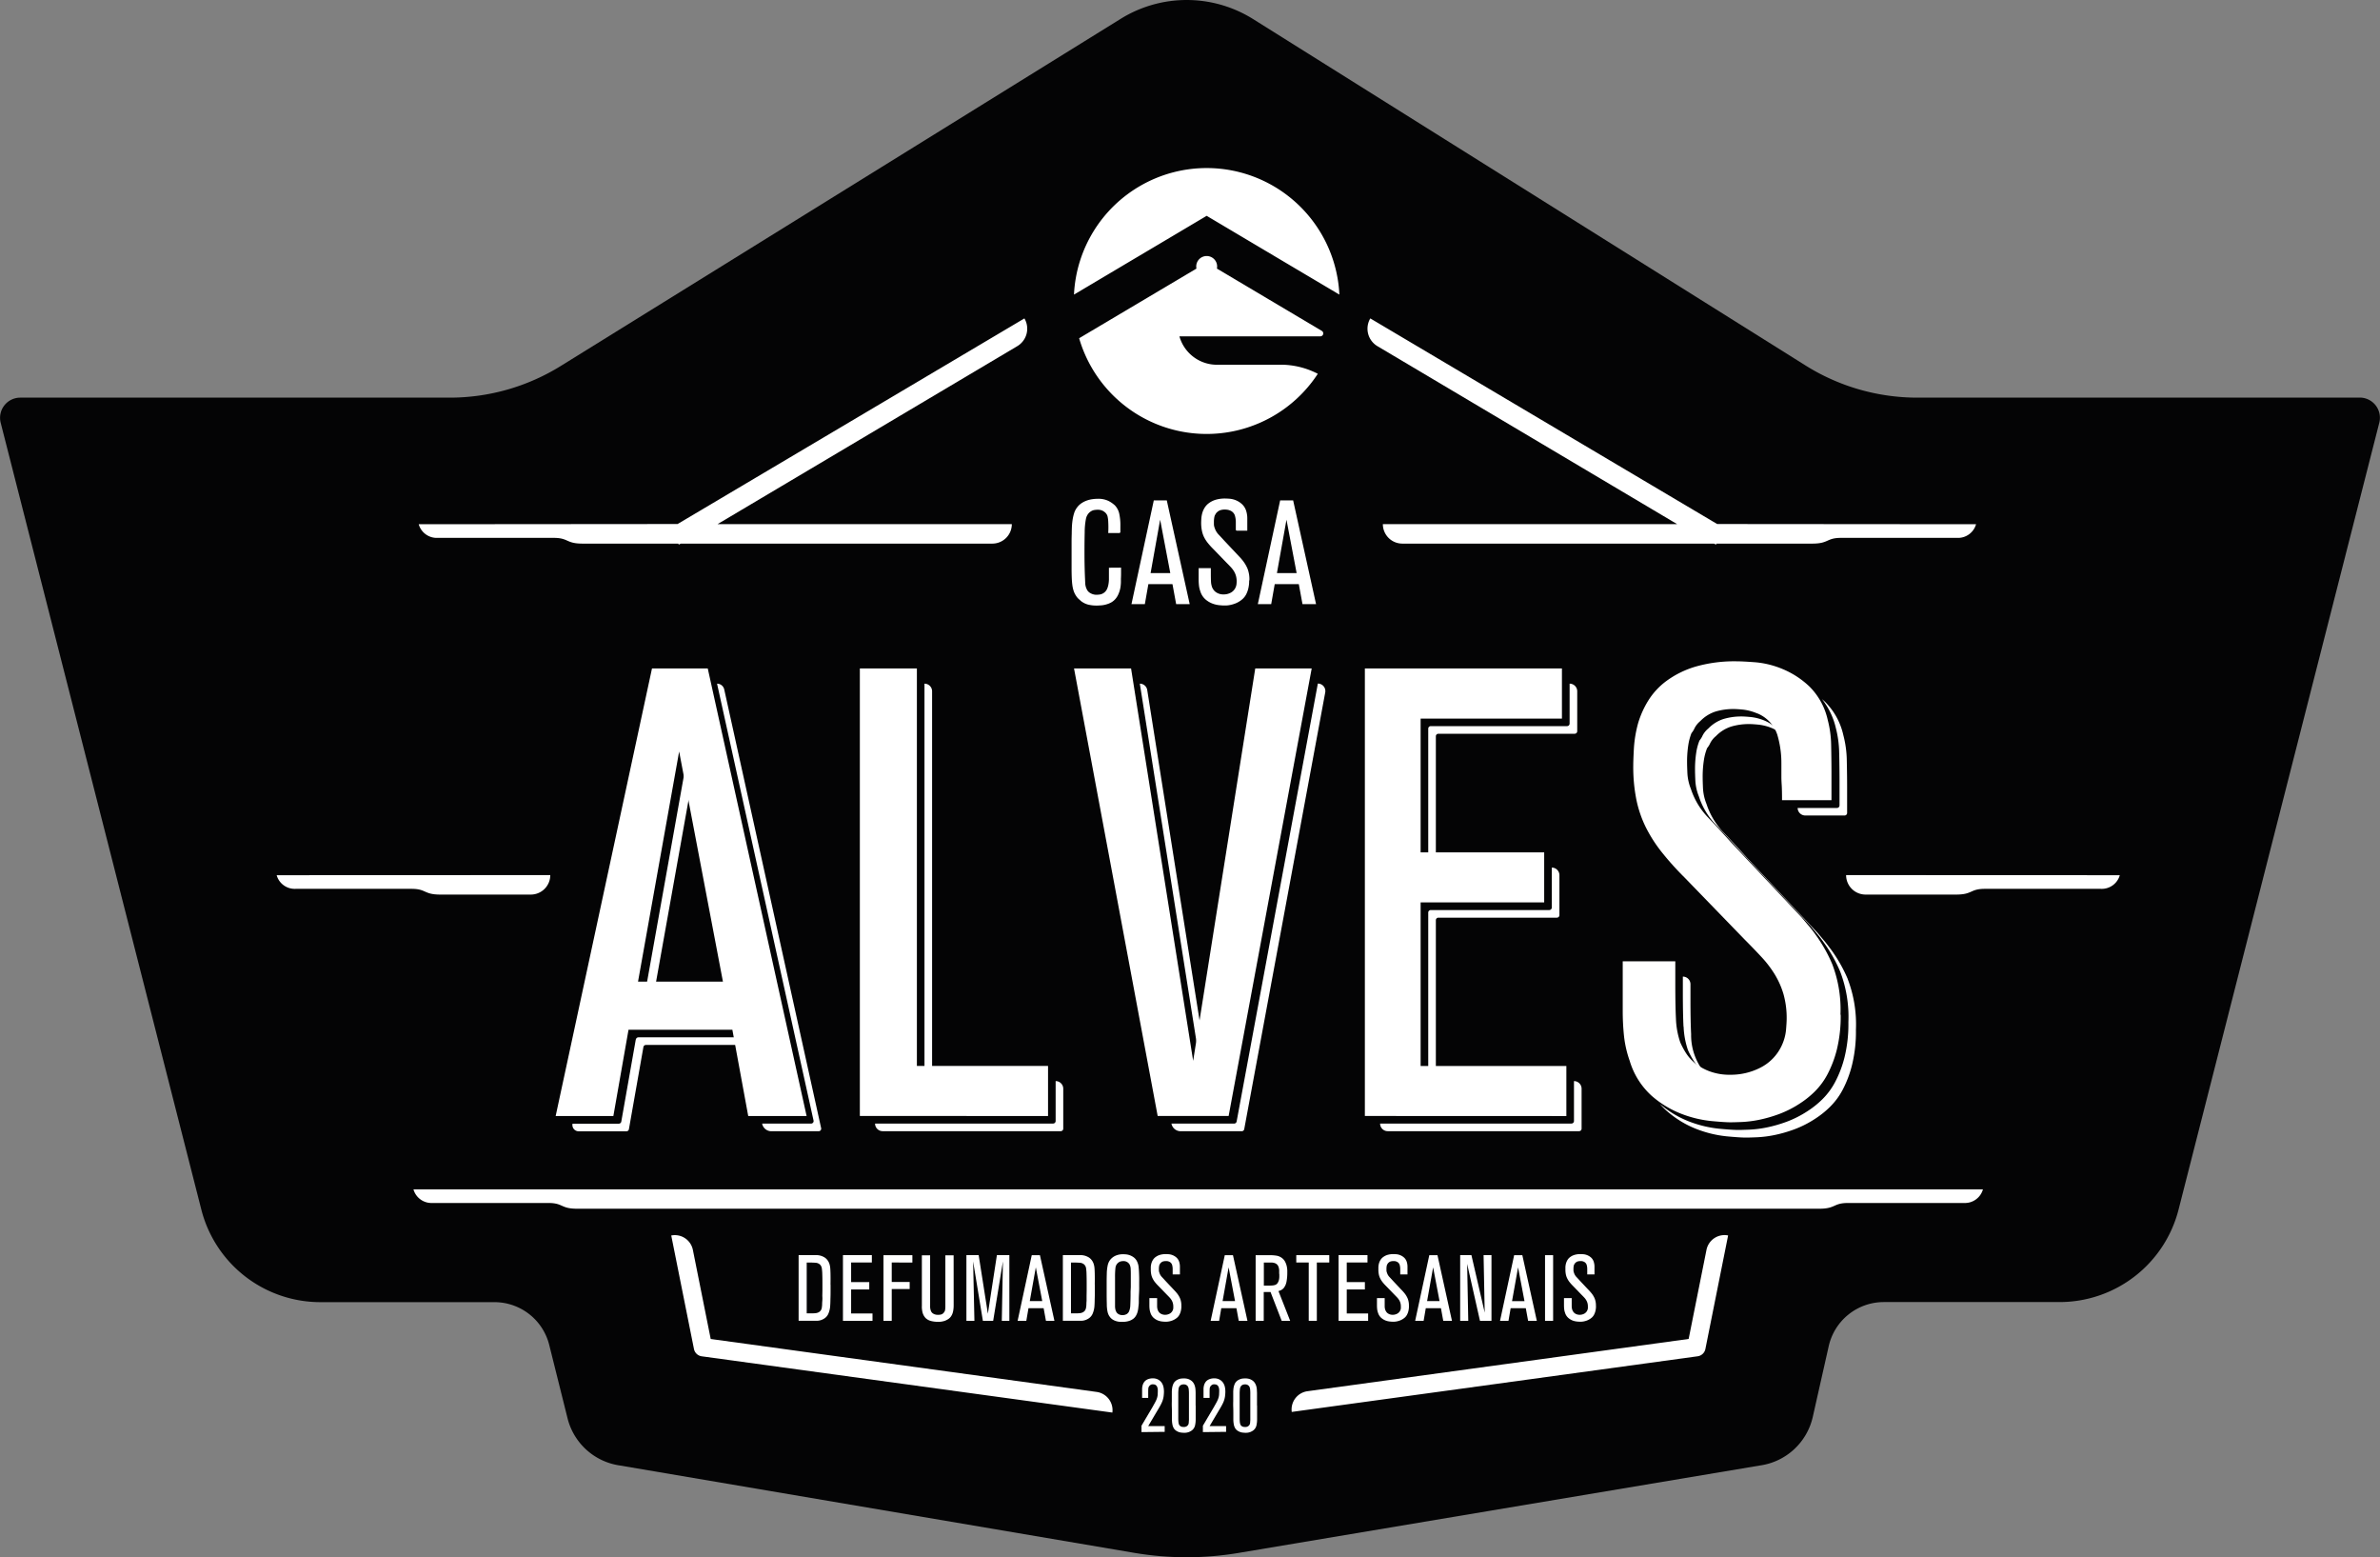 <svg xmlns="http://www.w3.org/2000/svg" xmlns:xlink="http://www.w3.org/1999/xlink" width="110" height="71.953" viewBox="0 0 110 71.953">
  <rect x="0" y="0" width="110" height="71.953" fill="#808080" stroke="none"/>
  <defs>
    <clipPath id="clip-path">
      <rect id="Retângulo_624" data-name="Retângulo 624" width="110" height="71.953" fill="none"/>
    </clipPath>
  </defs>
  <g id="Grupo_702" data-name="Grupo 702" clip-path="url(#clip-path)">
    <path id="Caminho_1050" data-name="Caminho 1050" d="M109.068,18.373H88.621a9.738,9.738,0,0,1-5.173-1.487L57.921.884A5.786,5.786,0,0,0,51.8.868L25.914,16.912a9.739,9.739,0,0,1-5.131,1.461H.932a.932.932,0,0,0-.9,1.162L9.306,55.891a5.678,5.678,0,0,0,5.5,4.274h8.046a2.611,2.611,0,0,1,2.533,1.979l.846,3.387a2.918,2.918,0,0,0,2.425,2.182l23.773,4.036a14.52,14.52,0,0,0,4.832,0l24.079-4.037a2.917,2.917,0,0,0,2.445-2.248l.736-3.266a2.611,2.611,0,0,1,2.547-2.037h8.122a5.678,5.678,0,0,0,5.5-4.274l9.277-36.355a.932.932,0,0,0-.9-1.162" transform="translate(0 0)" fill="#040405"/>
    <path id="Caminho_1051" data-name="Caminho 1051" d="M1013.31,480.18a.9.9,0,0,0,.895.9h4.194c.762,0,.637-.265,1.323-.265h5.364a.866.866,0,0,0,.874-.63Z" transform="translate(-927.986 -439.747)" fill="#fff"/>
    <path id="Caminho_1052" data-name="Caminho 1052" d="M590.533,276.857v.255q0,.126-.007.255c0,.023,0,.077,0,.163a1.839,1.839,0,0,1-.024.251,1.275,1.275,0,0,1-.1.319.851.851,0,0,1-.139.214.736.736,0,0,1-.163.136.841.841,0,0,1-.166.078,1.184,1.184,0,0,1-.322.071q-.153.01-.207.01a1.688,1.688,0,0,1-.38-.041.908.908,0,0,1-.343-.167l-.006-.005q-.034-.033-.1-.089a.73.73,0,0,1-.126-.153.929.929,0,0,1-.109-.224,1.479,1.479,0,0,1-.061-.278q-.02-.156-.027-.35t-.007-.445v-1.171q0-.2.007-.4,0-.136.007-.3a3.13,3.13,0,0,1,.031-.326,2.051,2.051,0,0,1,.071-.316.854.854,0,0,1,.143-.275.81.81,0,0,1,.19-.183,1.1,1.1,0,0,1,.234-.122,1.268,1.268,0,0,1,.261-.068,1.745,1.745,0,0,1,.258-.02,1.069,1.069,0,0,1,.516.105,1.3,1.3,0,0,1,.285.2.813.813,0,0,1,.194.356,2.465,2.465,0,0,1,.058.608v.156c0,.037,0,.073,0,.108a.051.051,0,0,1-.052.048h-.509a4.762,4.762,0,0,0,0-.523,1.312,1.312,0,0,0-.034-.258.384.384,0,0,0-.149-.2.444.444,0,0,0-.115-.064.506.506,0,0,0-.19-.031,1.119,1.119,0,0,0-.136.01.433.433,0,0,0-.16.054.516.516,0,0,0-.146.129.574.574,0,0,0-.1.227,3.309,3.309,0,0,0-.058.618q-.01.414-.01.957t.02,1.073q.007.143.014.316a.687.687,0,0,0,.081.309.367.367,0,0,0,.119.136.6.6,0,0,0,.143.071.511.511,0,0,0,.133.027l.088,0a1.013,1.013,0,0,0,.132-.014.447.447,0,0,0,.312-.248.912.912,0,0,0,.064-.211,1.5,1.5,0,0,0,.024-.221q0-.109,0-.2v-.353Z" transform="translate(-538.719 -250.629)" fill="#fff"/>
    <path id="Caminho_1053" data-name="Caminho 1053" d="M623.13,279.354l-.17-.923h-1.114l-.163.923h-.618l1.032-4.794h.6l1.059,4.794Zm-.74-3.9-.441,2.465h.91Z" transform="translate(-568.77 -251.441)" fill="#fff"/>
    <path id="Caminho_1054" data-name="Caminho 1054" d="M660.248,277.455a1.488,1.488,0,0,1-.041.373,1.187,1.187,0,0,1-.1.268.762.762,0,0,1-.139.187.99.99,0,0,1-.153.122,1.126,1.126,0,0,1-.227.115,1.468,1.468,0,0,1-.214.061,1.22,1.22,0,0,1-.183.024l-.122,0q-.061,0-.207-.014a1.242,1.242,0,0,1-.312-.075,1.07,1.07,0,0,1-.323-.194.819.819,0,0,1-.238-.377,1.17,1.17,0,0,1-.061-.268,2.614,2.614,0,0,1-.014-.268v-.53h.563v.238q0,.244.007.38a.881.881,0,0,0,.046.248l0,.006a.878.878,0,0,0,.056.106.451.451,0,0,0,.1.112.56.56,0,0,0,.156.088.611.611,0,0,0,.224.037.692.692,0,0,0,.326-.078.5.5,0,0,0,.224-.234.509.509,0,0,0,.048-.17q.007-.081.007-.115a.945.945,0,0,0-.034-.265.894.894,0,0,0-.092-.21,1.152,1.152,0,0,0-.139-.183q-.081-.088-.183-.19l-.645-.665a3.12,3.12,0,0,1-.244-.272,1.532,1.532,0,0,1-.17-.265,1.226,1.226,0,0,1-.1-.3,1.786,1.786,0,0,1-.034-.37q0-.054.007-.18a1.315,1.315,0,0,1,.048-.275,1.017,1.017,0,0,1,.105-.234.763.763,0,0,1,.2-.214,1.011,1.011,0,0,1,.309-.153,1.509,1.509,0,0,1,.448-.058q.061,0,.2.01a.979.979,0,0,1,.289.071.942.942,0,0,1,.289.187.726.726,0,0,1,.2.356,1.131,1.131,0,0,1,.037.275c0,.1,0,.2,0,.282v.306h-.478a.052.052,0,0,1-.052-.051q0-.071,0-.112c0-.036,0-.064,0-.085v-.146a1.063,1.063,0,0,0-.044-.309.375.375,0,0,0-.214-.227.532.532,0,0,0-.149-.041q-.068-.007-.1-.007a.672.672,0,0,0-.2.027.4.4,0,0,0-.163.1.237.237,0,0,0-.061.075.234.234,0,0,1-.034.054.584.584,0,0,0-.034.126,1.154,1.154,0,0,0-.014.194c0,.023,0,.06,0,.112a.526.526,0,0,0,.037.166.8.8,0,0,0,.187.309q.132.139.248.268l.754.8.078.092q.037.044.071.092a1.608,1.608,0,0,1,.177.312,1.362,1.362,0,0,1,.088.543" transform="translate(-602.514 -250.629)" fill="#fff"/>
    <path id="Caminho_1055" data-name="Caminho 1055" d="M692.469,279.354l-.17-.923h-1.113l-.163.923h-.618l1.032-4.794h.6l1.059,4.794Zm-.74-3.9-.441,2.465h.91Z" transform="translate(-632.27 -251.441)" fill="#fff"/>
    <path id="Caminho_1056" data-name="Caminho 1056" d="M388.823,685.913l-18.979-2.6a.425.425,0,0,1-.359-.337l-1.05-5.245a.85.85,0,0,1,1,.666l.824,4.116,17.838,2.446A.85.85,0,0,1,388.823,685.913Z" transform="translate(-337.411 -620.646)" fill="#fff"/>
    <path id="Caminho_1057" data-name="Caminho 1057" d="M708.9,685.883h0a.85.85,0,0,1,.727-.957l17.617-2.415.824-4.116a.85.85,0,0,1,1-.666l-1.05,5.245a.425.425,0,0,1-.359.338Z" transform="translate(-649.197 -620.646)" fill="#fff"/>
    <path id="Caminho_1058" data-name="Caminho 1058" d="M274.328,652.625H226.934a.866.866,0,0,0,.874.63h5.364c.686,0,.561.265,1.323.265h57.419c.762,0,.637-.265,1.323-.265H298.6a.866.866,0,0,0,.874-.63Z" transform="translate(-207.825 -597.672)" fill="#fff"/>
    <path id="Caminho_1059" data-name="Caminho 1059" d="M317.108,569.331l-.669,3.79a.117.117,0,0,1-.115.1h-2.139a.291.291,0,0,0,.284.352h2.207a.117.117,0,0,0,.115-.1l.669-3.79a.117.117,0,0,1,.115-.1h4.418l-.065-.352h-4.7a.117.117,0,0,0-.115.1" transform="translate(-287.723 -521.302)" fill="#fff"/>
    <path id="Caminho_1060" data-name="Caminho 1060" d="M356.3,416.529l-1.9,10.633h.415l1.7-9.509Z" transform="translate(-324.554 -381.456)" fill="#fff"/>
    <path id="Caminho_1061" data-name="Caminho 1061" d="M393.576,375.14l4.46,20.185a.117.117,0,0,1-.114.142H395.66a.43.43,0,0,0,.422.352h2.191a.117.117,0,0,0,.114-.142l-4.479-20.269a.341.341,0,0,0-.333-.268" transform="translate(-360.435 -343.552)" fill="#fff"/>
    <path id="Caminho_1062" data-name="Caminho 1062" d="M488.542,595.2h-8.229a.352.352,0,0,0,.352.352h8.229a.117.117,0,0,0,.117-.117v-1.845a.352.352,0,0,0-.352-.352v1.845a.117.117,0,0,1-.117.117" transform="translate(-439.869 -543.287)" fill="#fff"/>
    <path id="Caminho_1063" data-name="Caminho 1063" d="M507.791,393.154V375.493a.352.352,0,0,0-.352-.352v18.013Z" transform="translate(-464.711 -343.553)" fill="#fff"/>
    <path id="Caminho_1064" data-name="Caminho 1064" d="M645.9,395.467H643a.431.431,0,0,0,.424.352h2.825a.117.117,0,0,0,.115-.1l3.743-20.173a.347.347,0,0,0-.341-.41l-3.753,20.231a.118.118,0,0,1-.115.1" transform="translate(-588.857 -343.552)" fill="#fff"/>
    <path id="Caminho_1065" data-name="Caminho 1065" d="M628.622,391.984,626,375.433a.347.347,0,0,0-.342-.293l2.814,17.779Z" transform="translate(-572.977 -343.552)" fill="#fff"/>
    <path id="Caminho_1066" data-name="Caminho 1066" d="M783.947,377.219v6.063h.352v-5.711a.117.117,0,0,1,.117-.117h6.3a.117.117,0,0,0,.117-.117v-1.845a.352.352,0,0,0-.352-.352v1.845a.117.117,0,0,1-.117.117h-6.3a.117.117,0,0,0-.117.117" transform="translate(-717.936 -343.552)" fill="#fff"/>
    <path id="Caminho_1067" data-name="Caminho 1067" d="M783.947,478.1v7.44h.352v-7.088a.117.117,0,0,1,.117-.117h5.477a.117.117,0,0,0,.117-.117v-1.845a.352.352,0,0,0-.352-.352v1.845a.117.117,0,0,1-.117.117h-5.477a.117.117,0,0,0-.117.117" transform="translate(-717.936 -435.935)" fill="#fff"/>
    <path id="Caminho_1068" data-name="Caminho 1068" d="M766.365,595.2h-8.844a.352.352,0,0,0,.352.352h8.844a.117.117,0,0,0,.117-.117v-1.845a.352.352,0,0,0-.352-.352v1.845a.117.117,0,0,1-.117.117" transform="translate(-693.735 -543.287)" fill="#fff"/>
    <path id="Caminho_1069" data-name="Caminho 1069" d="M988.621,386.1q.014.659.015,1.215v1.2a.117.117,0,0,1-.117.117H986.7v0a.354.354,0,0,0,.354.348h1.816a.117.117,0,0,0,.117-.117v-1.2q0-.556-.015-1.215a4.876,4.876,0,0,0-.161-1.186,3.13,3.13,0,0,0-.849-1.538c-.046-.042-.091-.083-.138-.122a3.369,3.369,0,0,1,.635,1.308,4.883,4.883,0,0,1,.161,1.186" transform="translate(-903.616 -351.301)" fill="#fff"/>
    <path id="Caminho_1070" data-name="Caminho 1070" d="M923.8,538.158a3.78,3.78,0,0,0,.2,1.084,3.718,3.718,0,0,0,.249.468,1.97,1.97,0,0,0,.425.483l.041.031a1.805,1.805,0,0,1-.114-.162,2.725,2.725,0,0,1-.454-1.552q-.03-.586-.03-1.64V536.2a.352.352,0,0,0-.352-.352v.673q0,1.054.03,1.64" transform="translate(-845.986 -490.725)" fill="#fff"/>
    <path id="Caminho_1071" data-name="Caminho 1071" d="M919.8,405.349a6.889,6.889,0,0,0-.762-1.347q-.146-.2-.307-.4l-.337-.4-3.251-3.456q-.5-.556-1.069-1.157a3.427,3.427,0,0,1-.805-1.333,2.254,2.254,0,0,1-.161-.717c-.01-.224-.015-.385-.015-.483a4.993,4.993,0,0,1,.058-.835,2.51,2.51,0,0,1,.146-.542,1,1,0,0,0,.146-.235,1.022,1.022,0,0,1,.263-.322,1.707,1.707,0,0,1,.7-.439,2.872,2.872,0,0,1,.849-.117c.1,0,.244.01.439.029a2.306,2.306,0,0,1,.644.176,2.244,2.244,0,0,1,.368.222,1.843,1.843,0,0,0-.72-.573,2.3,2.3,0,0,0-.644-.176q-.292-.029-.439-.029a2.871,2.871,0,0,0-.849.117,1.707,1.707,0,0,0-.7.439,1.02,1.02,0,0,0-.263.322,1.006,1.006,0,0,1-.146.235,2.508,2.508,0,0,0-.147.542,4.987,4.987,0,0,0-.058.835q0,.147.015.483a2.257,2.257,0,0,0,.161.717,3.43,3.43,0,0,0,.805,1.333q.571.6,1.069,1.157l3.251,3.456.337.4q.16.191.307.4a6.89,6.89,0,0,1,.762,1.347,5.866,5.866,0,0,1,.381,2.343,6.446,6.446,0,0,1-.176,1.611,5.087,5.087,0,0,1-.439,1.156,3.268,3.268,0,0,1-.6.806,4.261,4.261,0,0,1-.659.527,4.85,4.85,0,0,1-.981.5,6.332,6.332,0,0,1-.922.264,5.293,5.293,0,0,1-.791.1c-.235.009-.41.015-.527.015q-.264,0-.894-.059a5.354,5.354,0,0,1-1.347-.322,4.6,4.6,0,0,1-1.373-.82,2.825,2.825,0,0,0,.334.337,4.61,4.61,0,0,0,1.391.835,5.35,5.35,0,0,0,1.347.322q.63.059.894.059c.117,0,.292-.005.527-.015a5.288,5.288,0,0,0,.791-.1,6.331,6.331,0,0,0,.922-.264,4.847,4.847,0,0,0,.981-.5,4.257,4.257,0,0,0,.659-.527,3.263,3.263,0,0,0,.6-.806A5.078,5.078,0,0,0,920,409.3a6.447,6.447,0,0,0,.176-1.611,5.864,5.864,0,0,0-.38-2.343" transform="translate(-834.398 -360.111)" fill="#fff"/>
    <path id="Caminho_1072" data-name="Caminho 1072" d="M313.9,387.462l-.733-3.984h-4.8l-.7,3.984H305l4.452-20.679h2.577l4.569,20.679Zm-3.193-16.842-1.9,10.633h3.924Z" transform="translate(-279.318 -335.898)" fill="#fff"/>
    <path id="Caminho_1073" data-name="Caminho 1073" d="M471.956,387.461V366.783h2.636v18.365h6.062v2.314Z" transform="translate(-432.215 -335.898)" fill="#fff"/>
    <path id="Caminho_1074" data-name="Caminho 1074" d="M596.661,387.461h-3.28l-3.866-20.679h2.636l2.87,18.131,2.87-18.131H600.5Z" transform="translate(-539.875 -335.898)" fill="#fff"/>
    <path id="Caminho_1075" data-name="Caminho 1075" d="M749.164,387.461V366.783h9.108V369.1h-6.531v6.18h5.711v2.314h-5.711v7.557h6.736v2.314Z" transform="translate(-686.082 -335.898)" fill="#fff"/>
    <path id="Caminho_1076" data-name="Caminho 1076" d="M900.8,379.271a6.443,6.443,0,0,1-.176,1.611,5.094,5.094,0,0,1-.439,1.157,3.272,3.272,0,0,1-.6.805,4.26,4.26,0,0,1-.659.527,4.851,4.851,0,0,1-.981.5,6.327,6.327,0,0,1-.922.264,5.31,5.31,0,0,1-.791.1c-.235.009-.41.014-.527.014q-.263,0-.894-.059a5.34,5.34,0,0,1-1.347-.322,4.611,4.611,0,0,1-1.391-.835,3.53,3.53,0,0,1-1.025-1.625,5.036,5.036,0,0,1-.264-1.157,11.3,11.3,0,0,1-.058-1.157V376.81h2.43v1.025q0,1.054.03,1.64a3.775,3.775,0,0,0,.2,1.084,3.73,3.73,0,0,0,.249.468,1.965,1.965,0,0,0,.425.483,2.428,2.428,0,0,0,.674.381,2.634,2.634,0,0,0,.967.161,2.994,2.994,0,0,0,1.406-.337,2.161,2.161,0,0,0,.967-1.011,2.183,2.183,0,0,0,.2-.732q.029-.351.029-.5a4.064,4.064,0,0,0-.146-1.142,3.827,3.827,0,0,0-.4-.908,5.005,5.005,0,0,0-.6-.791q-.351-.38-.79-.82l-2.782-2.87a13.566,13.566,0,0,1-1.054-1.172,6.6,6.6,0,0,1-.733-1.142,5.278,5.278,0,0,1-.439-1.274,7.7,7.7,0,0,1-.146-1.6q0-.235.029-.776a5.688,5.688,0,0,1,.2-1.186,4.363,4.363,0,0,1,.454-1.01,3.288,3.288,0,0,1,.849-.923,4.375,4.375,0,0,1,1.333-.659,6.508,6.508,0,0,1,1.933-.249c.176,0,.458.015.849.044a4.21,4.21,0,0,1,1.244.308,4.051,4.051,0,0,1,1.245.806,3.129,3.129,0,0,1,.849,1.538,4.879,4.879,0,0,1,.161,1.186q.014.659.015,1.215v1.318h-2.285c0-.312-.005-.546-.015-.7s-.015-.278-.015-.366v-.63a4.593,4.593,0,0,0-.19-1.333,1.618,1.618,0,0,0-.918-.979l-.011,0a2.3,2.3,0,0,0-.639-.174q-.293-.029-.439-.029a2.875,2.875,0,0,0-.849.117,1.706,1.706,0,0,0-.7.439,1.023,1.023,0,0,0-.263.322,1,1,0,0,1-.146.235,2.506,2.506,0,0,0-.146.542,4.986,4.986,0,0,0-.058.835q0,.147.015.483a2.255,2.255,0,0,0,.161.717,3.43,3.43,0,0,0,.806,1.333q.571.6,1.069,1.157l3.251,3.456.337.4c.107.127.21.259.307.4a6.885,6.885,0,0,1,.762,1.347,5.864,5.864,0,0,1,.381,2.343" transform="translate(-815.726 -332.394)" fill="#fff"/>
    <path id="Caminho_1077" data-name="Caminho 1077" d="M164.472,480.18a.9.9,0,0,1-.895.9h-4.194c-.762,0-.637-.265-1.323-.265H152.7a.866.866,0,0,1-.874-.63Z" transform="translate(-139.039 -439.747)" fill="#fff"/>
    <path id="Caminho_1078" data-name="Caminho 1078" d="M626.553,758.838v-.295l.507-.857.055-.1.056-.1q.042-.076.068-.137a.873.873,0,0,0,.042-.12.7.7,0,0,0,.021-.123c0-.043.005-.093.005-.151V756.9a.357.357,0,0,0-.01-.085.3.3,0,0,0-.038-.1.182.182,0,0,0-.056-.055.176.176,0,0,0-.064-.024.414.414,0,0,0-.061-.005.184.184,0,0,0-.094.019.283.283,0,0,0-.052.04.208.208,0,0,0-.064.137q-.005.078-.005.151v.281h-.281v-.305c0-.018,0-.036,0-.052s0-.032,0-.049,0-.045.005-.08a.6.6,0,0,1,.024-.115.481.481,0,0,1,.059-.123.382.382,0,0,1,.116-.109.513.513,0,0,1,.139-.055.631.631,0,0,1,.146-.017.524.524,0,0,1,.206.036.484.484,0,0,1,.142.09.438.438,0,0,1,.089.113.622.622,0,0,1,.045.1.81.81,0,0,1,.026.115,1.113,1.113,0,0,1,.012.18,1.933,1.933,0,0,1-.016.2,1.058,1.058,0,0,1-.092.305c-.018.039-.038.077-.057.113s-.041.073-.064.113l-.5.843h.763v.264Z" transform="translate(-573.795 -692.669)" fill="#fff"/>
    <path id="Caminho_1079" data-name="Caminho 1079" d="M644.239,757.611q0,.111,0,.217c0,.07,0,.142,0,.213v.215a1.233,1.233,0,0,1-.031.278.4.4,0,0,1-.149.229.661.661,0,0,1-.135.073.6.6,0,0,1-.226.035q-.038,0-.133-.01a.5.5,0,0,1-.2-.069.374.374,0,0,1-.135-.125.529.529,0,0,1-.066-.175,1.288,1.288,0,0,1-.023-.238q0-.135,0-.309,0-.132-.005-.262t0-.262c0-.049,0-.1,0-.148s0-.1,0-.151v-.127a1.129,1.129,0,0,1,.007-.127.791.791,0,0,1,.068-.267.4.4,0,0,1,.193-.184.475.475,0,0,1,.17-.052q.08-.007.111-.007c.025,0,.066,0,.121.009a.464.464,0,0,1,.177.061.423.423,0,0,1,.137.118.53.53,0,0,1,.076.151.749.749,0,0,1,.033.173q.007.092.007.179,0,.142,0,.281t0,.281m-.309-.545a1.943,1.943,0,0,0-.009-.2.364.364,0,0,0-.036-.13.226.226,0,0,0-.064-.066.223.223,0,0,0-.134-.035.262.262,0,0,0-.113.021.2.2,0,0,0-.069.052.21.21,0,0,0-.038.066.294.294,0,0,0-.016.062,1.793,1.793,0,0,0-.014.22q0,.158,0,.349v.321q0,.158,0,.321v.16q0,.08.007.16a.639.639,0,0,0,.021.106.171.171,0,0,0,.063.085.2.2,0,0,0,.094.04l.063.005a.239.239,0,0,0,.151-.04.214.214,0,0,0,.068-.081.291.291,0,0,0,.019-.089c0-.038.006-.077.007-.116s0-.078,0-.115v-1.093Z" transform="translate(-588.976 -692.67)" fill="#fff"/>
    <path id="Caminho_1080" data-name="Caminho 1080" d="M660.256,758.838v-.295l.506-.857.056-.1.056-.1q.042-.076.068-.137a.88.88,0,0,0,.042-.12.7.7,0,0,0,.021-.123c0-.043.005-.093.005-.151V756.9a.357.357,0,0,0-.01-.085.3.3,0,0,0-.038-.1.182.182,0,0,0-.056-.055.176.176,0,0,0-.064-.024.414.414,0,0,0-.061-.005.184.184,0,0,0-.094.019.283.283,0,0,0-.052.04.208.208,0,0,0-.064.137q-.005.078-.005.151v.281h-.281v-.305c0-.018,0-.036,0-.052s0-.032,0-.049,0-.045.005-.08a.608.608,0,0,1,.024-.115.481.481,0,0,1,.059-.123.382.382,0,0,1,.116-.109.514.514,0,0,1,.139-.055.632.632,0,0,1,.146-.017.524.524,0,0,1,.206.036.484.484,0,0,1,.142.09.438.438,0,0,1,.089.113.616.616,0,0,1,.045.1.809.809,0,0,1,.026.115,1.112,1.112,0,0,1,.012.18,1.937,1.937,0,0,1-.016.2,1.056,1.056,0,0,1-.092.305c-.018.039-.038.077-.057.113s-.041.073-.064.113l-.5.843h.763v.264Z" transform="translate(-604.66 -692.669)" fill="#fff"/>
    <path id="Caminho_1081" data-name="Caminho 1081" d="M677.941,757.611q0,.111,0,.217c0,.07,0,.142,0,.213v.215a1.233,1.233,0,0,1-.031.278.4.4,0,0,1-.149.229.663.663,0,0,1-.135.073.6.6,0,0,1-.226.035q-.038,0-.133-.01a.5.5,0,0,1-.2-.069.373.373,0,0,1-.135-.125.531.531,0,0,1-.066-.175,1.288,1.288,0,0,1-.023-.238q0-.135,0-.309,0-.132-.005-.262t0-.262c0-.049,0-.1,0-.148s0-.1,0-.151v-.127a1.129,1.129,0,0,1,.007-.127.791.791,0,0,1,.068-.267.4.4,0,0,1,.192-.184.477.477,0,0,1,.17-.052q.08-.007.111-.007c.025,0,.066,0,.121.009a.464.464,0,0,1,.177.061.422.422,0,0,1,.137.118.53.53,0,0,1,.076.151.749.749,0,0,1,.033.173c0,.061.007.121.007.179q0,.142,0,.281t0,.281m-.309-.545a1.924,1.924,0,0,0-.009-.2.364.364,0,0,0-.036-.13.226.226,0,0,0-.064-.066.223.223,0,0,0-.134-.035.262.262,0,0,0-.113.021.2.2,0,0,0-.069.052.209.209,0,0,0-.038.066.3.3,0,0,0-.016.062,1.81,1.81,0,0,0-.014.22q0,.158,0,.349v.321q0,.158,0,.321v.16q0,.08.007.16a.627.627,0,0,0,.021.106.171.171,0,0,0,.062.085.2.2,0,0,0,.094.04l.063.005a.239.239,0,0,0,.151-.04.215.215,0,0,0,.068-.081.291.291,0,0,0,.019-.089c0-.038.006-.077.007-.116s0-.078,0-.115v-1.093Z" transform="translate(-619.84 -692.67)" fill="#fff"/>
    <path id="Caminho_1082" data-name="Caminho 1082" d="M766.772,184.17l-16.031-9.5a.938.938,0,0,0,.333,1.284l13.848,8.221h-13.6a.9.9,0,0,0,.895.9h14.407l.093.044.03-.044h4.43c.762,0,.637-.265,1.323-.265h5.364a.866.866,0,0,0,.874-.63Z" transform="translate(-687.408 -159.958)" fill="#fff"/>
    <path id="Caminho_1083" data-name="Caminho 1083" d="M241.8,184.17l16.03-9.5a.938.938,0,0,1-.333,1.284l-13.849,8.221h13.6a.9.9,0,0,1-.895.9H241.95l-.093.044-.03-.044H237.4c-.761,0-.637-.265-1.323-.265H230.71a.866.866,0,0,1-.874-.63Z" transform="translate(-210.483 -159.958)" fill="#fff"/>
    <path id="Caminho_1084" data-name="Caminho 1084" d="M592.066,96.577l1.375-.815,2.189-1.3,3.334,1.98,2.8,1.66a6.14,6.14,0,0,0-12.266,0Z" transform="translate(-539.86 -84.49)" fill="#fff"/>
    <path id="Caminho_1085" data-name="Caminho 1085" d="M601.667,145.514H598.78a1.8,1.8,0,0,1-1.819-1.311h6.513a.135.135,0,0,0,.069-.251l-4.849-2.879a.483.483,0,1,0-.946,0l-5.422,3.218a6.138,6.138,0,0,0,11.031,1.643,3.735,3.735,0,0,0-1.69-.42" transform="translate(-542.45 -128.663)" fill="#fff"/>
    <path id="Caminho_1086" data-name="Caminho 1086" d="M439.819,690.1q0,.168,0,.337t-.007.337q0,.167-.013.335a1.112,1.112,0,0,1-.084.335.5.5,0,0,1-.234.245.637.637,0,0,1-.284.078q-.146,0-.288,0h-.567v-3.034h.571q.138,0,.275,0a.706.706,0,0,1,.271.064.519.519,0,0,1,.172.116.573.573,0,0,1,.1.14.654.654,0,0,1,.049.135c.01.043.016.076.019.1q.013.1.017.316t0,.488m-.374.277q0-.189,0-.373t-.006-.373a2.137,2.137,0,0,0-.022-.283.307.307,0,0,0-.086-.172.33.33,0,0,0-.2-.082c-.08-.005-.153-.009-.219-.009h-.193v2.346h.249q.073,0,.15-.007a.436.436,0,0,0,.15-.041.276.276,0,0,0,.15-.227.913.913,0,0,0,.013-.122q0-.079.009-.182t0-.225Z" transform="translate(-401.431 -630.741)" fill="#fff"/>
    <path id="Caminho_1087" data-name="Caminho 1087" d="M462.679,691.768v-3.034h1.336v.34h-.958v.907h.838v.339h-.838v1.109h.988v.339Z" transform="translate(-423.719 -630.741)" fill="#fff"/>
    <path id="Caminho_1088" data-name="Caminho 1088" d="M485.307,689.074v.9h.829v.326h-.829v1.47h-.382v-3.034h1.336v.34Z" transform="translate(-444.092 -630.741)" fill="#fff"/>
    <path id="Caminho_1089" data-name="Caminho 1089" d="M507.421,691c0,.072,0,.142-.009.211a.893.893,0,0,1-.039.2.575.575,0,0,1-.09.174.484.484,0,0,1-.168.135.634.634,0,0,1-.135.058.953.953,0,0,1-.127.028.794.794,0,0,1-.105.009h-.071a1.273,1.273,0,0,1-.292-.036.553.553,0,0,1-.262-.14.586.586,0,0,1-.058-.073.572.572,0,0,1-.067-.133.693.693,0,0,1-.032-.129c-.007-.046-.012-.088-.015-.127s0-.073,0-.1v-2.335h.382v2.342a.576.576,0,0,0,.034.219.246.246,0,0,0,.092.122.387.387,0,0,0,.088.045l.06.015a.464.464,0,0,0,.09.007.549.549,0,0,0,.153-.019.243.243,0,0,0,.122-.092l.026-.039a.191.191,0,0,0,.026-.069,1.229,1.229,0,0,0,.013-.148q0-.1,0-.226v-2.157h.382Z" transform="translate(-463.344 -630.741)" fill="#fff"/>
    <path id="Caminho_1090" data-name="Caminho 1090" d="M532.075,691.768l.052-2.746-.451,2.746H531.2l-.451-2.746.06,2.746h-.37v-3.034h.567l.425,2.707.417-2.707h.576v3.034Z" transform="translate(-485.773 -630.741)" fill="#fff"/>
    <path id="Caminho_1091" data-name="Caminho 1091" d="M559.909,691.769l-.107-.584h-.7l-.1.584H558.6l.653-3.034h.378l.67,3.034Zm-.468-2.471-.279,1.56h.576Z" transform="translate(-511.567 -630.741)" fill="#fff"/>
    <path id="Caminho_1092" data-name="Caminho 1092" d="M584.878,690.1q0,.168,0,.337t-.007.337q0,.167-.013.335a1.109,1.109,0,0,1-.084.335.5.5,0,0,1-.234.245.637.637,0,0,1-.284.078q-.146,0-.288,0H583.4v-3.034h.571q.138,0,.275,0a.706.706,0,0,1,.271.064.521.521,0,0,1,.172.116.575.575,0,0,1,.1.14.656.656,0,0,1,.049.135c.01.043.016.076.019.1q.013.1.017.316t0,.488m-.374.277q0-.189,0-.373t-.006-.373a2.117,2.117,0,0,0-.021-.283.306.306,0,0,0-.086-.172.33.33,0,0,0-.2-.082c-.08-.005-.153-.009-.219-.009h-.193v2.346h.249q.073,0,.15-.007a.436.436,0,0,0,.15-.041.335.335,0,0,0,.088-.071.331.331,0,0,0,.062-.157.9.9,0,0,0,.013-.122q0-.079.009-.182c0-.069,0-.144,0-.225Z" transform="translate(-534.276 -630.741)" fill="#fff"/>
    <path id="Caminho_1093" data-name="Caminho 1093" d="M608.934,689.7q0,.137-.007.268t-.011.269q0,.069,0,.135c0,.044,0,.09-.006.135s-.012.111-.019.17a1.142,1.142,0,0,1-.034.172.75.75,0,0,1-.067.161.486.486,0,0,1-.107.133.646.646,0,0,1-.2.112.937.937,0,0,1-.329.047l-.1,0a.736.736,0,0,1-.155-.024.7.7,0,0,1-.174-.071.48.48,0,0,1-.157-.148.38.38,0,0,1-.045-.073.753.753,0,0,1-.045-.12,1.675,1.675,0,0,1-.041-.376q-.007-.251-.007-.582,0-.206,0-.41t.006-.411a2.049,2.049,0,0,1,.045-.408.649.649,0,0,1,.118-.249.669.669,0,0,1,.213-.17.839.839,0,0,1,.4-.08c.023,0,.061,0,.114.006a.7.7,0,0,1,.172.039.733.733,0,0,1,.185.1.5.5,0,0,1,.153.191.744.744,0,0,1,.073.271c.006.054.011.123.015.2s.007.167.009.256,0,.174,0,.256,0,.148,0,.2m-.387,0v-.316q0-.157,0-.316,0-.09-.006-.213a.481.481,0,0,0-.054-.208.32.32,0,0,0-.292-.15.618.618,0,0,0-.1.011.284.284,0,0,0-.127.062.347.347,0,0,0-.131.245,3.679,3.679,0,0,0-.019.425v.649q0,.219,0,.438,0,.163,0,.266a.739.739,0,0,0,.026.176c.009.023.019.047.032.073a.249.249,0,0,0,.058.073.308.308,0,0,0,.095.056.4.4,0,0,0,.142.022.373.373,0,0,0,.176-.043.26.26,0,0,0,.12-.133.747.747,0,0,0,.056-.279q.009-.181.013-.434,0-.1,0-.2Z" transform="translate(-556.282 -630.228)" fill="#fff"/>
    <path id="Caminho_1094" data-name="Caminho 1094" d="M632.379,690.567a.949.949,0,0,1-.026.236.754.754,0,0,1-.064.17.482.482,0,0,1-.088.118.633.633,0,0,1-.1.077.713.713,0,0,1-.144.073.928.928,0,0,1-.135.039.74.74,0,0,1-.116.015l-.077,0c-.026,0-.069,0-.131-.008a.791.791,0,0,1-.2-.047.676.676,0,0,1-.2-.122.519.519,0,0,1-.15-.238.741.741,0,0,1-.039-.17,1.644,1.644,0,0,1-.009-.17v-.335h.357v.151q0,.155,0,.241a.56.56,0,0,0,.03.159.551.551,0,0,0,.036.069.286.286,0,0,0,.062.071.357.357,0,0,0,.1.056.387.387,0,0,0,.142.024.436.436,0,0,0,.206-.05.315.315,0,0,0,.142-.148.32.32,0,0,0,.03-.107c0-.034,0-.059,0-.073a.594.594,0,0,0-.022-.168.562.562,0,0,0-.058-.133.719.719,0,0,0-.088-.116q-.051-.056-.116-.12l-.408-.421a1.989,1.989,0,0,1-.155-.172.974.974,0,0,1-.107-.168.777.777,0,0,1-.065-.187,1.134,1.134,0,0,1-.021-.234q0-.034,0-.114a.834.834,0,0,1,.03-.174.633.633,0,0,1,.067-.148.476.476,0,0,1,.125-.135.637.637,0,0,1,.2-.1.957.957,0,0,1,.284-.037q.039,0,.125.007a.62.62,0,0,1,.183.045.594.594,0,0,1,.183.118.457.457,0,0,1,.125.225.708.708,0,0,1,.024.174c0,.064,0,.124,0,.178v.193h-.335c0-.046,0-.08,0-.1s0-.041,0-.054v-.092a.672.672,0,0,0-.028-.2.238.238,0,0,0-.135-.144.341.341,0,0,0-.095-.026l-.064,0a.423.423,0,0,0-.125.017.249.249,0,0,0-.1.064.15.15,0,0,0-.039.047.152.152,0,0,1-.021.034.356.356,0,0,0-.021.079.726.726,0,0,0-.009.122c0,.014,0,.038,0,.071a.331.331,0,0,0,.024.105.5.5,0,0,0,.118.2q.084.088.157.17l.477.507.049.058q.024.028.045.058a1.011,1.011,0,0,1,.112.2.86.86,0,0,1,.056.344" transform="translate(-577.777 -630.227)" fill="#fff"/>
    <path id="Caminho_1095" data-name="Caminho 1095" d="M665.729,691.769l-.107-.584h-.7l-.1.584h-.391l.653-3.034h.378l.67,3.034Zm-.468-2.471-.279,1.56h.576Z" transform="translate(-608.476 -630.741)" fill="#fff"/>
    <path id="Caminho_1096" data-name="Caminho 1096" d="M690.423,691.769l-.516-1.332h-.314v1.332h-.374v-3.034h.662a2.047,2.047,0,0,1,.294.022.564.564,0,0,1,.273.12.522.522,0,0,1,.144.183.872.872,0,0,1,.069.206,1.151,1.151,0,0,1,.021.178c0,.052,0,.085,0,.1a2.245,2.245,0,0,1-.03.378.759.759,0,0,1-.056.2.783.783,0,0,1-.069.118.4.4,0,0,1-.146.116.9.9,0,0,1-.107.039l.541,1.375Zm-.116-2.168c0-.052,0-.106,0-.164a.567.567,0,0,0-.03-.16.279.279,0,0,0-.084-.125.318.318,0,0,0-.122-.06.59.59,0,0,0-.144-.017h-.329v1.066h.2q.125,0,.2-.006a.545.545,0,0,0,.133-.028.239.239,0,0,0,.107-.091.429.429,0,0,0,.056-.132.71.71,0,0,0,.019-.147q0-.075,0-.136" transform="translate(-631.185 -630.741)" fill="#fff"/>
    <path id="Caminho_1097" data-name="Caminho 1097" d="M712.467,689.074v2.694h-.374v-2.694h-.576v-.34h1.525v.34Z" transform="translate(-651.605 -630.741)" fill="#fff"/>
    <path id="Caminho_1098" data-name="Caminho 1098" d="M734.732,691.768v-3.034h1.336v.34h-.958v.907h.838v.339h-.838v1.109h.988v.339Z" transform="translate(-672.865 -630.741)" fill="#fff"/>
    <path id="Caminho_1099" data-name="Caminho 1099" d="M757.283,690.567a.946.946,0,0,1-.026.236.76.76,0,0,1-.064.17.486.486,0,0,1-.088.118.627.627,0,0,1-.1.077.712.712,0,0,1-.144.073.93.93,0,0,1-.135.039.74.74,0,0,1-.116.015l-.077,0c-.026,0-.07,0-.131-.008a.791.791,0,0,1-.2-.047.678.678,0,0,1-.2-.122.519.519,0,0,1-.15-.238.741.741,0,0,1-.039-.17,1.644,1.644,0,0,1-.009-.17v-.335h.357v.151q0,.155,0,.241a.558.558,0,0,0,.03.159.55.55,0,0,0,.036.069.287.287,0,0,0,.062.071.357.357,0,0,0,.1.056.388.388,0,0,0,.142.024.436.436,0,0,0,.206-.05.315.315,0,0,0,.142-.148.32.32,0,0,0,.03-.107c0-.034,0-.059,0-.073a.6.6,0,0,0-.021-.168.562.562,0,0,0-.058-.133.721.721,0,0,0-.088-.116q-.052-.056-.116-.12l-.408-.421a1.989,1.989,0,0,1-.155-.172.978.978,0,0,1-.107-.168.774.774,0,0,1-.065-.187,1.13,1.13,0,0,1-.021-.234q0-.034,0-.114a.838.838,0,0,1,.03-.174.638.638,0,0,1,.067-.148.476.476,0,0,1,.125-.135.638.638,0,0,1,.2-.1.957.957,0,0,1,.284-.037q.039,0,.125.007a.619.619,0,0,1,.182.045.6.6,0,0,1,.183.118.458.458,0,0,1,.125.225.714.714,0,0,1,.024.174c0,.064,0,.124,0,.178v.193h-.335c0-.046,0-.08,0-.1s0-.041,0-.054v-.092a.67.67,0,0,0-.028-.2.238.238,0,0,0-.135-.144.341.341,0,0,0-.095-.026l-.064,0a.422.422,0,0,0-.125.017.249.249,0,0,0-.1.064.149.149,0,0,0-.039.047.152.152,0,0,1-.021.034.356.356,0,0,0-.021.079.725.725,0,0,0-.009.122c0,.014,0,.038,0,.071a.33.33,0,0,0,.024.105.5.5,0,0,0,.118.2q.084.088.157.17l.477.507.049.058c.016.019.031.038.045.058a1.007,1.007,0,0,1,.112.2.859.859,0,0,1,.056.344" transform="translate(-692.163 -630.227)" fill="#fff"/>
    <path id="Caminho_1100" data-name="Caminho 1100" d="M777.98,691.769l-.107-.584h-.7l-.1.584h-.391l.653-3.034h.378l.67,3.034Zm-.468-2.471-.279,1.56h.576Z" transform="translate(-711.275 -630.741)" fill="#fff"/>
    <path id="Caminho_1101" data-name="Caminho 1101" d="M802.386,691.768l-.593-2.63.052,2.63h-.374v-3.034h.52l.614,2.655-.052-2.655h.365v3.034Z" transform="translate(-733.984 -630.741)" fill="#fff"/>
    <path id="Caminho_1102" data-name="Caminho 1102" d="M824.564,691.769l-.107-.584h-.7l-.1.584h-.391l.653-3.034h.378l.67,3.034ZM824.1,689.3l-.279,1.56h.576Z" transform="translate(-753.937 -630.741)" fill="#fff"/>
    <rect id="Retângulo_623" data-name="Retângulo 623" width="0.374" height="3.034" transform="translate(71.409 57.994)" fill="#fff"/>
    <path id="Caminho_1103" data-name="Caminho 1103" d="M859.942,690.567a.948.948,0,0,1-.026.236.754.754,0,0,1-.064.17.489.489,0,0,1-.088.118.63.63,0,0,1-.1.077.711.711,0,0,1-.144.073.93.93,0,0,1-.135.039.741.741,0,0,1-.116.015l-.077,0c-.026,0-.069,0-.131-.008a.792.792,0,0,1-.2-.047.679.679,0,0,1-.2-.122.519.519,0,0,1-.15-.238.741.741,0,0,1-.039-.17,1.627,1.627,0,0,1-.009-.17v-.335h.357v.151q0,.155,0,.241a.558.558,0,0,0,.03.159.55.55,0,0,0,.036.069.288.288,0,0,0,.062.071.355.355,0,0,0,.1.056.387.387,0,0,0,.142.024.437.437,0,0,0,.206-.05.327.327,0,0,0,.172-.255c0-.034,0-.059,0-.073a.594.594,0,0,0-.021-.168.567.567,0,0,0-.058-.133.726.726,0,0,0-.088-.116q-.052-.056-.116-.12l-.408-.421a2.01,2.01,0,0,1-.155-.172.973.973,0,0,1-.107-.168.772.772,0,0,1-.065-.187,1.134,1.134,0,0,1-.021-.234c0-.023,0-.061,0-.114a.83.83,0,0,1,.03-.174.634.634,0,0,1,.066-.148.479.479,0,0,1,.125-.135.637.637,0,0,1,.2-.1.956.956,0,0,1,.284-.037q.038,0,.125.007a.619.619,0,0,1,.183.045.6.6,0,0,1,.183.118.457.457,0,0,1,.124.225.711.711,0,0,1,.024.174c0,.064,0,.124,0,.178v.193h-.335c0-.046,0-.08,0-.1s0-.041,0-.054v-.092a.672.672,0,0,0-.028-.2.238.238,0,0,0-.135-.144.341.341,0,0,0-.094-.026l-.064,0a.423.423,0,0,0-.125.017.25.25,0,0,0-.1.064.148.148,0,0,0-.039.047.152.152,0,0,1-.022.034.356.356,0,0,0-.021.079.72.72,0,0,0-.009.122c0,.014,0,.038,0,.071a.331.331,0,0,0,.024.105.5.5,0,0,0,.118.2q.084.088.157.17l.477.507.049.058c.016.019.031.038.045.058a1,1,0,0,1,.112.2.859.859,0,0,1,.056.344" transform="translate(-786.178 -630.227)" fill="#fff"/>
  </g>
</svg>
